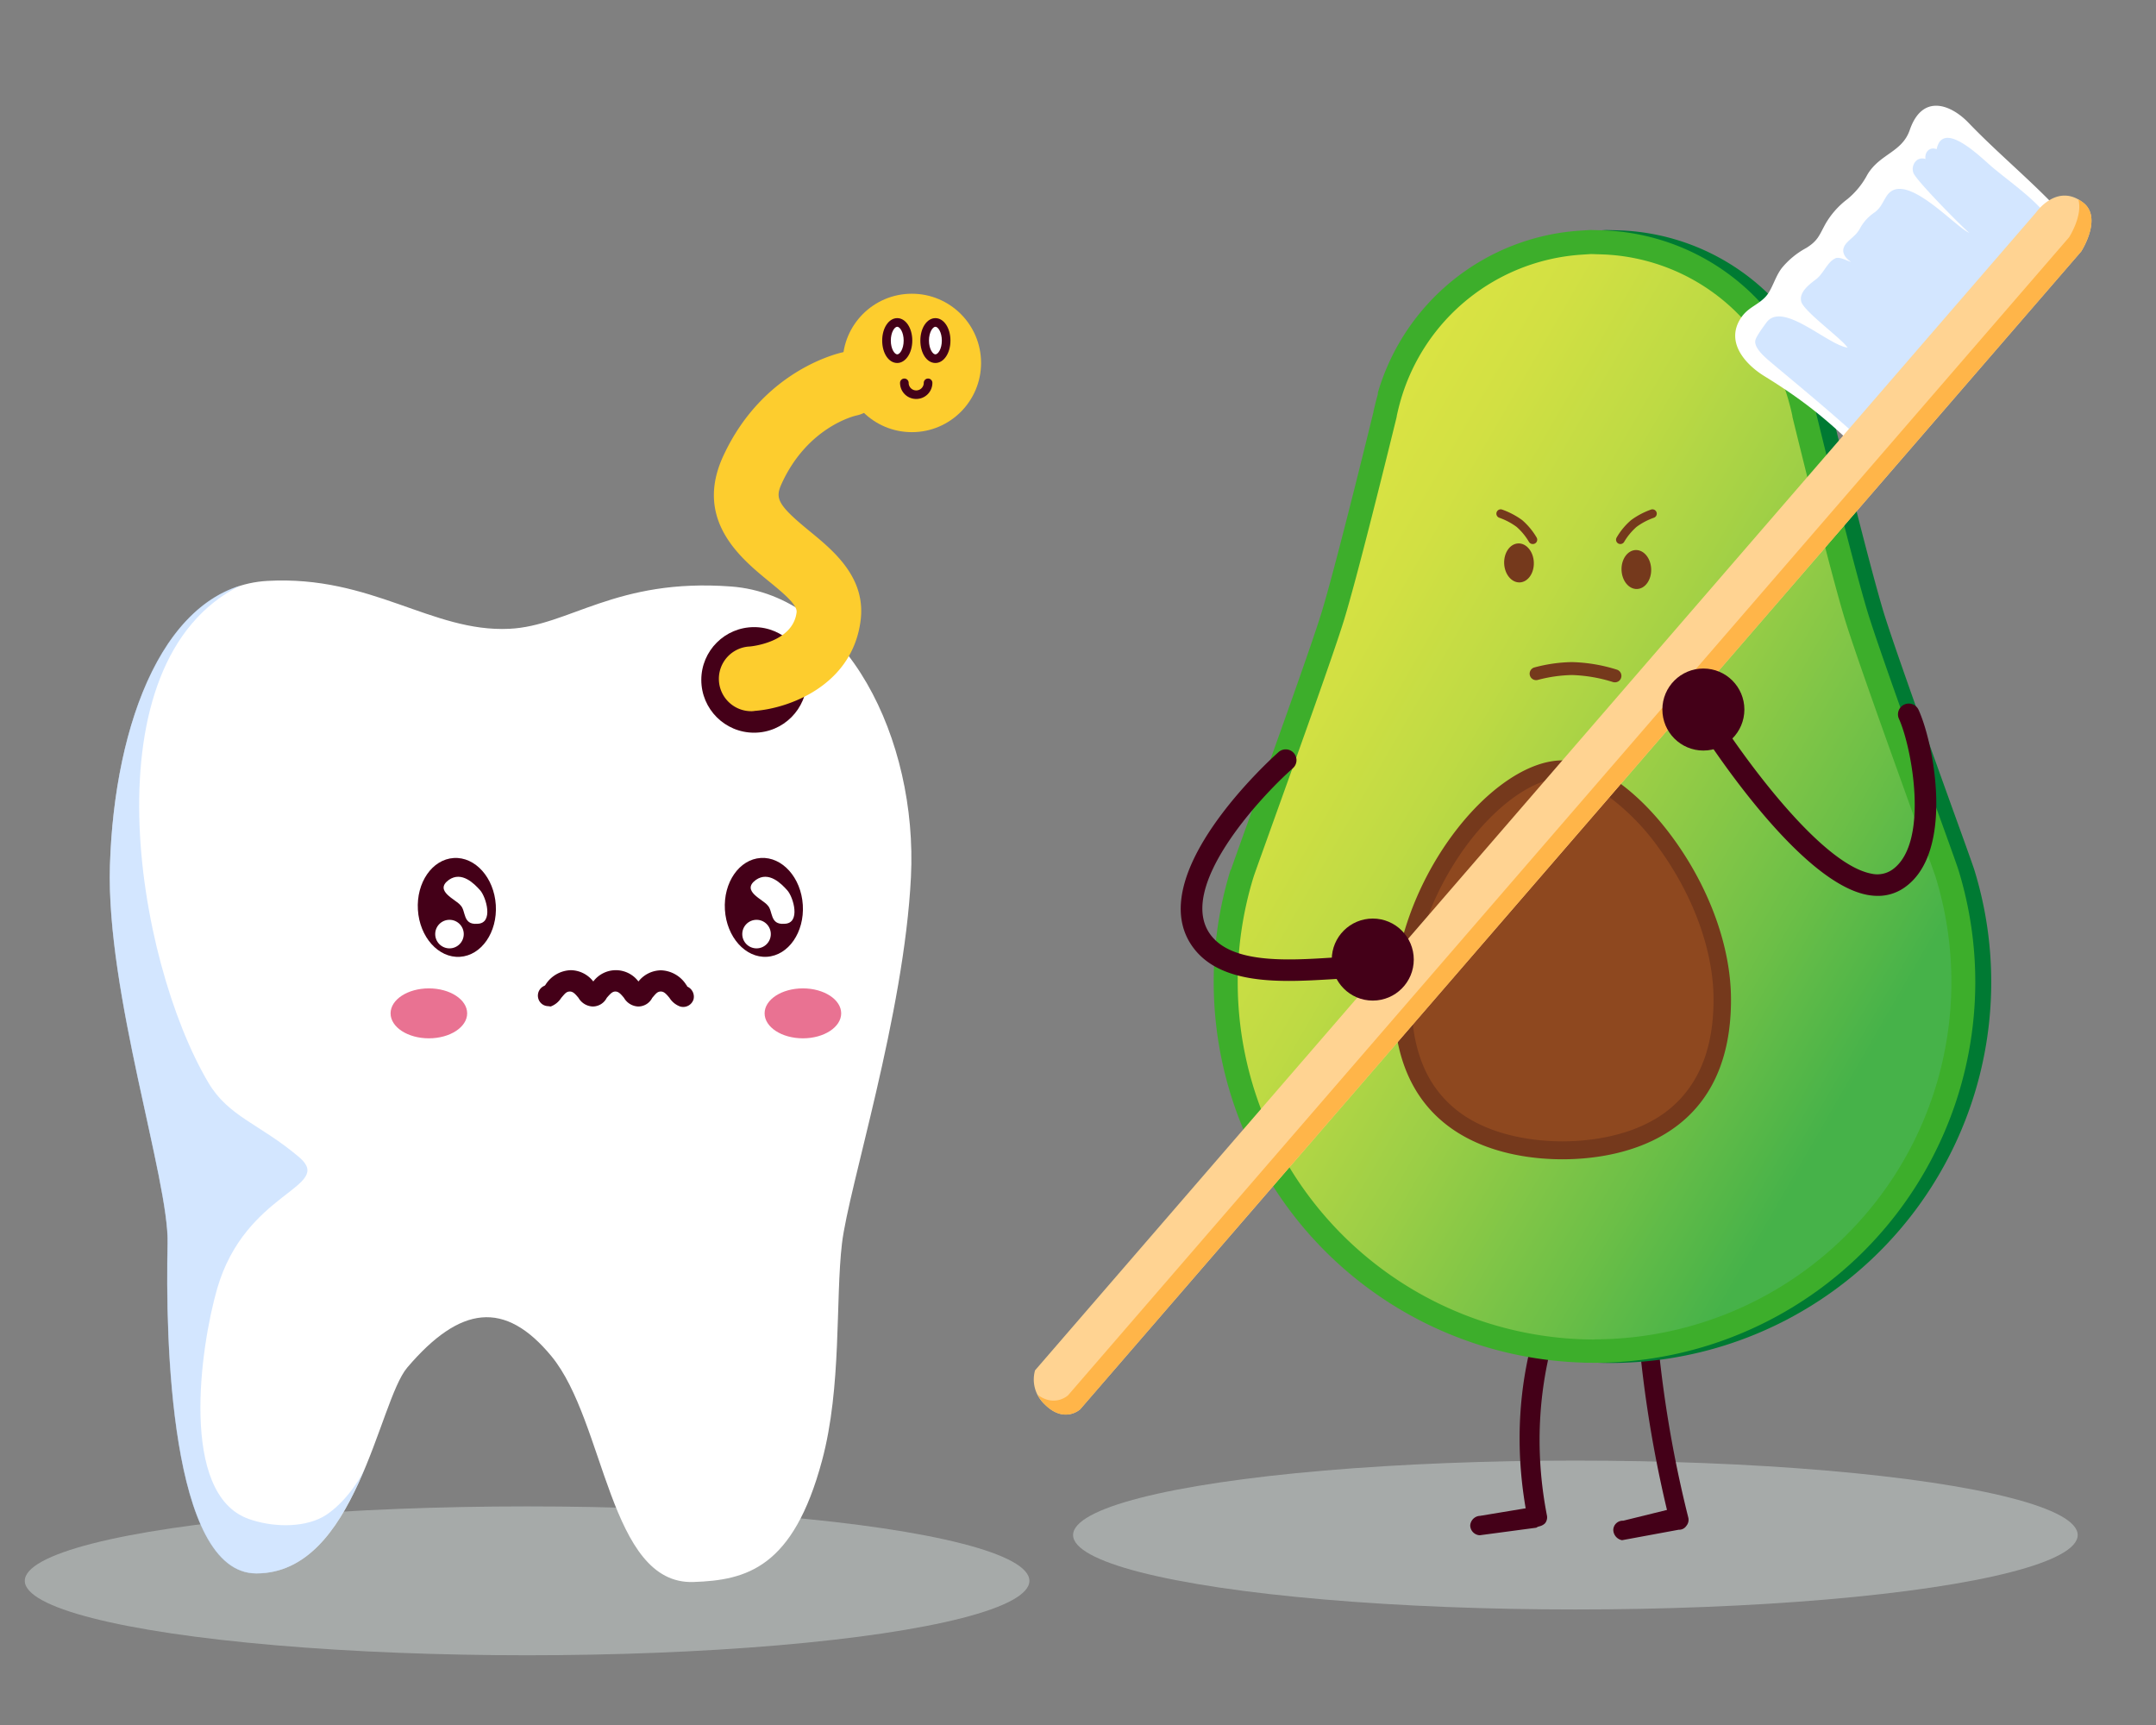 <svg id="Layer_1" data-name="Layer 1" xmlns="http://www.w3.org/2000/svg" xmlns:xlink="http://www.w3.org/1999/xlink" viewBox="0 0 500 400"><rect x="0" y="0" width="500" height="400" fill="#808080" stroke="none"/><defs><style>.cls-1{fill:none;}.cls-2{fill:#a6aaa9;}.cls-3{fill:#fff;}.cls-4{fill:#a8ceff;opacity:0.5;}.cls-5{fill:#440018;}.cls-6{fill:#fdcd2e;}.cls-7{fill:#e97292;}.cls-8{fill:#007a33;}.cls-9{fill:#3dae2b;}.cls-10{fill:url(#linear-gradient);}.cls-11{fill:#8e481f;}.cls-12{fill:#75391c;}.cls-13{fill:#ffd392;}.cls-14{fill:#ffb549;}</style><linearGradient id="linear-gradient" x1="2295.16" y1="143.65" x2="2130.1" y2="238.95" gradientTransform="matrix(-1, 0, 0, 1, 2589, 0)" gradientUnits="userSpaceOnUse"><stop offset="0" stop-color="#dae343"/><stop offset="0.11" stop-color="#d2e043"/><stop offset="0.28" stop-color="#beda44"/><stop offset="0.49" stop-color="#9bce46"/><stop offset="0.73" stop-color="#6cbf47"/><stop offset="0.9" stop-color="#46b249"/><stop offset="1" stop-color="#46b249"/></linearGradient></defs><rect class="cls-1" width="500" height="400"/><ellipse class="cls-2" cx="122.24" cy="366.57" rx="116.49" ry="17.26"/><path class="cls-3" d="M160.8,366.84c12.35-.41,23.15-3.27,29.83-28.12,4.61-17.11,3.09-37.27,4.63-50.35s14.41-53,16-85S196.29,138,169.54,136s-37.55,9.16-51.44,9.81c-18,.85-31.83-12.45-56.07-11.11-23.67,1.3-35.5,32.69-36.53,66-.9,29.47,13.73,72.88,13.38,87.63-.52,21.58.51,76.51,20.58,76.51,23.2,0,28.29-39.89,35-47.74,12.26-14.39,22.63-15.69,33.43-2.61C140.4,329.68,141.25,367.49,160.8,366.84Z"/><path class="cls-4" d="M25.48,200.78c.94-30.32,10.69-59,30.26-65-35.7,17.66-24.34,86.74-7.4,115.3,4.7,7.92,11.91,9.52,21,17.22,8.37,7.11-12.41,7.7-19,30.59-3.91,13.66-8.72,47.45,7.21,53.28,5.22,1.92,12.46,2.22,17.28-.4,3.09-1.68,7.38-6.08,9.82-11.38-5.09,12.25-12.38,24.49-25.24,24.49-20.06,0-21.09-54.93-20.57-76.51C39.21,273.66,24.57,230.25,25.48,200.78Z"/><ellipse class="cls-2" cx="365.35" cy="355.95" rx="116.49" ry="17.26"/><circle class="cls-5" cx="174.88" cy="157.66" r="12.24"/><circle class="cls-6" cx="211.47" cy="84.16" r="16.05"/><ellipse class="cls-3" cx="208.08" cy="78.97" rx="2.49" ry="4.2"/><path class="cls-5" d="M208.08,84.17c-2,0-3.49-2.28-3.49-5.2s1.53-5.2,3.49-5.2,3.49,2.29,3.49,5.2S210,84.17,208.08,84.17Zm0-8.4c-.61,0-1.49,1.25-1.49,3.2s.88,3.2,1.49,3.2,1.49-1.25,1.49-3.2S208.68,75.77,208.08,75.77Z"/><ellipse class="cls-3" cx="216.93" cy="78.97" rx="2.49" ry="4.2"/><path class="cls-5" d="M216.93,84.17c-2,0-3.49-2.28-3.49-5.2s1.53-5.2,3.49-5.2,3.49,2.29,3.49,5.2S218.89,84.17,216.93,84.17Zm0-8.4c-.61,0-1.49,1.25-1.49,3.2s.88,3.2,1.49,3.2,1.49-1.25,1.49-3.2S217.54,75.77,216.93,75.77Z"/><path class="cls-5" d="M212.46,92.51a3.73,3.73,0,0,1-3.73-3.73,1,1,0,0,1,2,0,1.75,1.75,0,0,0,3.5,0,1,1,0,0,1,2,0A3.73,3.73,0,0,1,212.46,92.51Z"/><path class="cls-6" d="M174.53,164.91a7.5,7.5,0,0,1-.62-15c.51-.05,10-1,10.83-7.94.22-1.74-3.33-4.64-6.46-7.2-6.49-5.32-17.37-14.22-10.56-29,9.35-20.26,27.27-24,28-24.14a7.5,7.5,0,0,1,2.88,14.72c-.37.08-11.25,2.62-17.28,15.7-1.59,3.44-1.19,4.88,6.43,11.11,5.53,4.53,13.09,10.72,11.84,20.68-1.92,15.28-16.87,20.44-24.51,21A5.63,5.63,0,0,1,174.53,164.91Z"/><ellipse id="Ellipse_732" data-name="Ellipse 732" class="cls-7" cx="99.46" cy="234.98" rx="8.88" ry="5.79"/><ellipse id="Ellipse_733" data-name="Ellipse 733" class="cls-7" cx="186.2" cy="234.98" rx="8.88" ry="5.79"/><g id="Path_8201" data-name="Path 8201"><ellipse class="cls-5" cx="105.93" cy="210.42" rx="9.05" ry="11.48" transform="translate(-12.95 7.04) rotate(-3.59)"/></g><path class="cls-3" d="M111.35,206.44c-1.39-1.56-4.28-4.5-7.27-2.4-3.51,2.56,1.71,4.55,2.72,5.89,1.31,1.26.43,4.57,3.9,4.28C114.56,214.14,112.74,208,111.35,206.44Z"/><circle class="cls-3" cx="104.24" cy="216.6" r="3.31"/><g id="Path_8201-2" data-name="Path 8201"><ellipse class="cls-5" cx="177.14" cy="210.42" rx="9.05" ry="11.48" transform="translate(-12.82 11.49) rotate(-3.59)"/></g><path class="cls-3" d="M182.57,206.44c-1.39-1.56-4.29-4.5-7.28-2.4-3.51,2.56,1.71,4.55,2.72,5.89,1.31,1.26.43,4.57,3.91,4.28C185.78,214.14,184,208,182.57,206.44Z"/><circle class="cls-3" cx="175.45" cy="216.6" r="3.31"/><path class="cls-5" d="M127.12,233.31a2.41,2.41,0,0,1-2.29-1.8,2.47,2.47,0,0,1,1.47-2.94l.17-.16a7.2,7.2,0,0,1,5.89-3.44,6.71,6.71,0,0,1,5.23,2.62,6.54,6.54,0,0,1,10.47,0A6.75,6.75,0,0,1,153.3,225a7.2,7.2,0,0,1,5.89,3.44c.16.16.16.16.16.32a2.56,2.56,0,0,1,1.48,3,2.51,2.51,0,0,1-3.11,1.63,4.93,4.93,0,0,1-2.46-2c-.82-1-1.31-1.47-2-1.47-.82,0-1.15.49-2,1.47a3.65,3.65,0,0,1-3.28,2,4,4,0,0,1-3.27-2c-.82-1-1.31-1.47-2-1.47s-1.15.49-2,1.47a3.65,3.65,0,0,1-3.28,2,4,4,0,0,1-3.27-2c-.82-1-1.31-1.47-2-1.47-.82,0-1.15.49-2,1.47a4.93,4.93,0,0,1-2.45,2Zm32.23-4.74Zm0,0Zm0,0Zm-32.88,0Zm0,0Z"/><g id="Group_4133" data-name="Group 4133"><path class="cls-5" d="M376.09,357.13h.17l13.06-2.41a2,2,0,0,0,1.76-.89,2.17,2.17,0,0,0,.45-1.94,276.1,276.1,0,0,1-8.21-60.61,2.16,2.16,0,1,0-4.32.08,280.56,280.56,0,0,0,7.59,58.77l-10.15,2.5a2.19,2.19,0,0,0-2.3,2.12A2.49,2.49,0,0,0,376.09,357.13Z"/><path class="cls-5" d="M357,353.93a2.72,2.72,0,0,0,1.32-.71,2.22,2.22,0,0,0,.44-1.76c-6.17-31.59,6.3-53.57,6.38-53.83A2.23,2.23,0,0,0,361,296c-.44,1-12.65,22.07-7.18,53.75l-10.57,1.75a2.39,2.39,0,0,0-2.29,2.21,2.32,2.32,0,0,0,2.21,2.29l13.12-1.75C356.64,354,356.82,354,357,353.93Z"/><path class="cls-8" d="M289.08,201.68a88.32,88.32,0,1,0,168.78,0v0c-.29-.93-2.46-7-5-14-5.5-15.29-13.8-38.39-16.06-45.82-3-9.92-9.4-35.75-12-46.39l0-.12c-.24-1.24-.56-2.53-.95-3.93l0-.1s0-.08,0-.09l0-.16A52.15,52.15,0,0,0,375,53.4l-2.5-.07-2.54.16a52.44,52.44,0,0,0-46.77,37.6l0,.12s0,.07,0,.13l0,.1c-.39,1.41-.71,2.69-1,3.93l0,.12c-2.61,10.65-9,36.49-12,46.39-2.26,7.43-10.57,30.53-16.06,45.82-2.47,6.88-4.62,12.83-5,13.9Z"/><path class="cls-9" d="M285.39,201.68a88.31,88.31,0,1,0,168.78,0v0c-.29-.93-2.46-7-5-14-5.5-15.29-13.81-38.39-16.07-45.82-3-9.92-9.4-35.75-12-46.39l0-.12c-.25-1.24-.57-2.53-1-3.93l0-.1s0-.08,0-.09l-.05-.16A52.14,52.14,0,0,0,371.34,53.4l-2.51-.07-2.53.16a52.43,52.43,0,0,0-46.77,37.6l0,.12,0,.13,0,.1c-.4,1.41-.71,2.69-1,3.93l0,.12c-2.61,10.65-9,36.49-12,46.39-2.26,7.43-10.57,30.53-16.07,45.82-2.47,6.88-4.61,12.83-4.95,13.9Z"/><path class="cls-10" d="M369.78,310.57a82.85,82.85,0,0,0,79.13-107.14c0-.05,0-.1-.05-.14-.24-.77-2.3-6.5-4.29-12l-.6-1.68c-5.51-15.31-13.83-38.45-16.15-46.08-2.88-9.47-8.81-33.31-12.09-46.68l-.06-.28,0-.12c-.21-1-.49-2.18-.86-3.48l-.08-.29a46.62,46.62,0,0,0-43.53-33.7l-2.24-.07-2.28.15a46.86,46.86,0,0,0-41.81,33.62s-.08.27-.08.27c-.37,1.32-.65,2.47-.87,3.53v.09l-.06.28c-3.27,13.32-9.18,37.09-12.09,46.68-2.29,7.52-10.57,30.56-16.05,45.8l-.61,1.7c-2,5.6-4.1,11.39-4.38,12.28a.88.88,0,0,1-.05.15,82.86,82.86,0,0,0,79.13,107.15Z"/><path class="cls-11" d="M337.48,194.66c-8.19,11.26-13.08,25.13-13.08,37.11,0,32.37,26.56,35.87,38,35.87s38-3.5,38-35.87c0-25.74-22.64-54.39-38-54.39C354.78,177.38,345.23,184,337.48,194.66Z"/><path class="cls-12" d="M362.39,180.36c2.9,0,6.57,1.45,10.33,4.09a53.58,53.58,0,0,1,12,12.23c8,11,12.67,23.81,12.67,35.09,0,7.07-1.33,13.09-4,17.9a25.47,25.47,0,0,1-9.22,9.62c-7.66,4.67-17,5.37-21.83,5.37s-14.17-.7-21.83-5.37a25.57,25.57,0,0,1-9.23-9.62c-2.62-4.81-3.95-10.83-3.95-17.9,0-11.37,4.67-24.59,12.5-35.36,7.1-9.75,15.94-16,22.51-16m0-4.09c-8,0-17.85,6.8-25.81,17.74-8.32,11.44-13.29,25.56-13.29,37.76,0,33.37,27.35,37,39.1,37s39.1-3.61,39.1-37c0-12.12-4.91-25.79-13.46-37.5-8.1-11.1-17.93-18-25.64-18Z"/><ellipse class="cls-12" cx="379.5" cy="132.04" rx="3.44" ry="4.52" transform="translate(-4.45 13.55) rotate(-2.03)"/><ellipse class="cls-12" cx="351.45" cy="132.04" rx="3.44" ry="4.52" transform="matrix(1, -0.04, 0.04, 1, -4.46, 12.55)"/><path class="cls-12" d="M374.51,158.22a1.53,1.53,0,0,1-.47-.07,35.08,35.08,0,0,0-9.46-1.62,33.29,33.29,0,0,0-7.94,1.13,1.5,1.5,0,0,1-.87-2.87,35.48,35.48,0,0,1,8.75-1.26A37.41,37.41,0,0,1,375,155.29a1.51,1.51,0,0,1,.95,1.9A1.49,1.49,0,0,1,374.51,158.22Z"/><path class="cls-12" d="M355.45,126.15a1,1,0,0,1-.87-.5,14.13,14.13,0,0,0-2.87-3.48,15.42,15.42,0,0,0-4-2.11,1,1,0,1,1,.64-1.9A18,18,0,0,1,353,120.6a16,16,0,0,1,3.37,4.06,1,1,0,0,1-.87,1.49Z"/><path class="cls-12" d="M375.77,126.15a1,1,0,0,1-.49-.13,1,1,0,0,1-.37-1.36,15.55,15.55,0,0,1,3.37-4.06,17.82,17.82,0,0,1,4.62-2.44,1,1,0,0,1,.64,1.9,15.42,15.42,0,0,0-4,2.11,14.28,14.28,0,0,0-2.88,3.48A1,1,0,0,1,375.77,126.15Z"/></g><path class="cls-3" d="M456.52,28.47c-4.1-4.26-10.7-6.83-13.63,1.68-1.78,5.18-6.89,5.49-9.8,10.3a18.6,18.6,0,0,1-4.65,5.72A19.22,19.22,0,0,0,423.3,52c-1.43,2.63-1.72,3.83-4.41,5.5a19,19,0,0,0-5.65,4.63c-1.71,2.21-2.25,5.22-4,6.91-1.95,1.93-4.11,2.34-5.74,5.07-3.25,5.45,1.41,10.48,5.66,13.1,13.38,8.23,18,13.75,25.34,20.34l43.89-57.8C471.57,42.3,463.63,35.87,456.52,28.47Z"/><path class="cls-4" d="M462.32,39c-2.64-2.19-11.73-11.52-13.19-4.4-1.64-.66-2.84.73-2.59,2.27-2.15-.7-3.48,1.62-2.76,3.31s9.78,11,12.9,13.82c-3.45-1.54-15-14.69-19.1-8.61-1.06,1.58-1.23,2.58-2.79,3.83a10.36,10.36,0,0,0-3.35,3.58c-.89,1.67-1.75,2.07-3,3.34-2.56,2.56.74,4.52.84,4.59-1.14-.31-2.9-1.42-3.85-.71-1.63.82-2.61,3.45-4.16,4.65s-4.1,3-3.55,5.25,9.46,8.65,10.75,10.69c-4.73-.66-15.15-11-18.87-5.75-.53.74-2.44,3.27-2.54,4.18-.17,1.5,1.67,3.26,2.78,4.24,2.89,2.57,25.3,20.69,25,22.61L474.72,50C471.57,46,466.43,42.39,462.32,39Z"/><path class="cls-13" d="M250.5,326.8s-3.68,3.42-8.24-1.18a7.8,7.8,0,0,1-2.22-7.86L472.2,49.25s4.86-7,10.94-2.23c4.53,3.52-.48,11.28-.48,11.28Z"/><path class="cls-14" d="M483.14,47a10.48,10.48,0,0,0-1.15-.77c1.08,3.8-2.15,8.8-2.15,8.8L247.68,323.56s-3.06,2.84-7.05-.14a8.91,8.91,0,0,0,1.63,2.2c4.56,4.6,8.24,1.18,8.24,1.18L482.66,58.3S487.67,50.54,483.14,47Z"/><circle class="cls-5" cx="318.36" cy="222.51" r="9.51"/><circle class="cls-5" cx="395.03" cy="164.53" r="9.51"/><path class="cls-5" d="M435.51,207.74a13.27,13.27,0,0,1-2.55-.25c-16.72-3.25-39.11-39-40-40.48a2.5,2.5,0,1,1,4.24-2.64c6.12,9.83,24.65,35.86,36.76,38.21a6.12,6.12,0,0,0,5-1c8.53-6.23,4.4-28.37,1.43-34.89a2.5,2.5,0,1,1,4.55-2.08c3.65,8,8.26,32.77-3,41A10.63,10.63,0,0,1,435.51,207.74Z"/><path class="cls-5" d="M298.94,227.46c-8.8,0-17.52-1.35-22.25-7.77-12.22-16.59,18.51-44.13,19.82-45.29a2.5,2.5,0,1,1,3.32,3.74c-8,7.09-27,27.85-19.11,38.59,4.95,6.71,17.72,6,28,5.34,2.92-.17,5.68-.34,8-.3a2.5,2.5,0,1,1-.07,5c-2.13,0-4.8.12-7.63.29C305.79,227.25,302.36,227.46,298.94,227.46Z"/></svg>